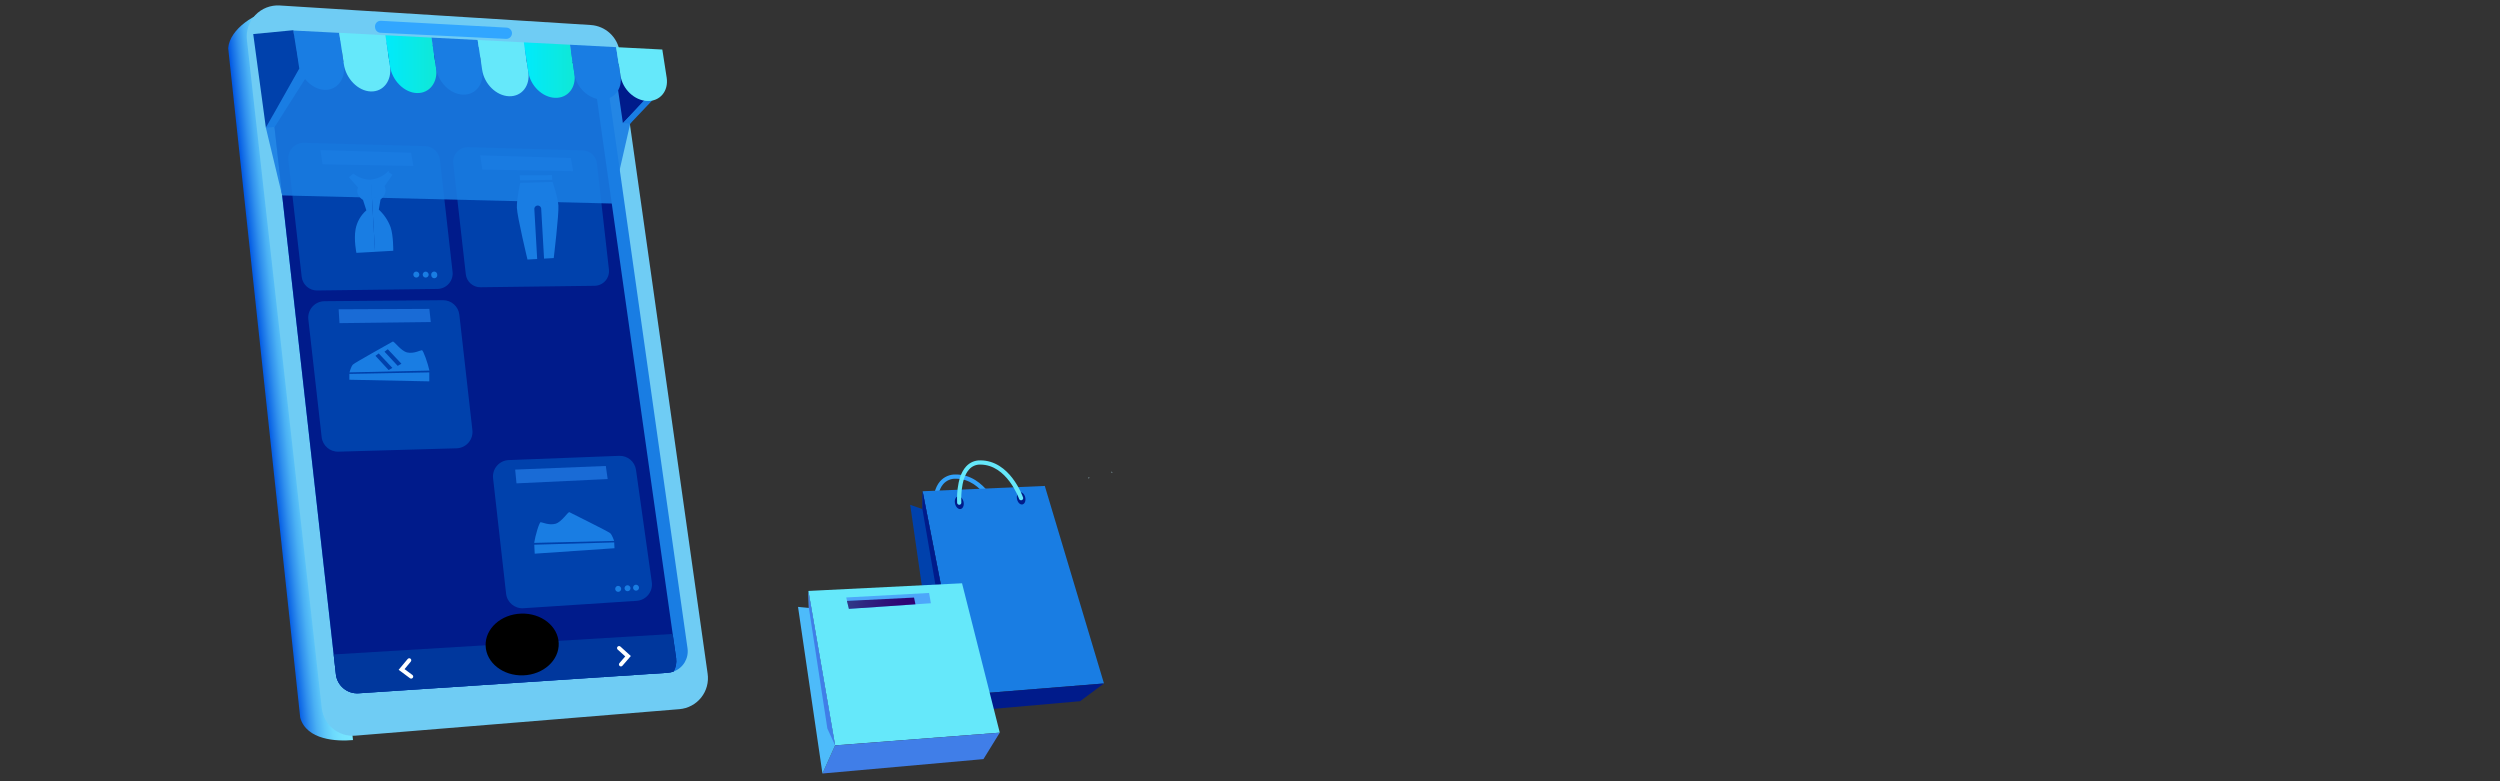 <svg id="ectb1cn4vdmp1" xmlns="http://www.w3.org/2000/svg" xmlns:xlink="http://www.w3.org/1999/xlink" viewBox="0 0 1440 450" shape-rendering="geometricPrecision" text-rendering="geometricPrecision"><rect x="0" y="0" width="1440" height="450" fill="#333333" stroke="none"/><style><![CDATA[#ectb1cn4vdmp3_to {animation: ectb1cn4vdmp3_to__to 15000ms linear infinite normal forwards}@keyframes ectb1cn4vdmp3_to__to { 0% {transform: translate(-4.986px,-8.842px);animation-timing-function: cubic-bezier(0.42,0,0.58,1)} 22.667% {transform: translate(-3.168px,8.425px);animation-timing-function: cubic-bezier(0.42,0,0.58,1)} 49.333% {transform: translate(-4.986px,-8.842px);animation-timing-function: cubic-bezier(0.42,0,0.58,1)} 76% {transform: translate(-3.168px,8.425px);animation-timing-function: cubic-bezier(0.42,0,0.58,1)} 100% {transform: translate(-4.986px,-8.842px)} }#ectb1cn4vdmp52_to {animation: ectb1cn4vdmp52_to__to 15000ms linear infinite normal forwards}@keyframes ectb1cn4vdmp52_to__to { 0% {transform: translate(193.86px,178.93px);animation-timing-function: cubic-bezier(0.42,0,0.58,1)} 20% {transform: translate(188.635px,154.032px);animation-timing-function: cubic-bezier(0.42,0,0.58,1)} 46.2% {transform: translate(193.86px,178.93px);animation-timing-function: cubic-bezier(0.42,0,0.58,1)} 74.667% {transform: translate(188.635px,154.032px);animation-timing-function: cubic-bezier(0.42,0,0.58,1)} 100% {transform: translate(193.846px,178.865px)} }#ectb1cn4vdmp52_ts {animation: ectb1cn4vdmp52_ts__ts 15000ms linear infinite normal forwards}@keyframes ectb1cn4vdmp52_ts__ts { 0% {transform: scale(0,0);animation-timing-function: cubic-bezier(0.42,0,0.58,1)} 4% {transform: scale(1,1)} 100% {transform: scale(1,1)} }#ectb1cn4vdmp52 {animation: ectb1cn4vdmp52_c_o 15000ms linear infinite normal forwards}@keyframes ectb1cn4vdmp52_c_o { 0% {opacity: 0} 1.333% {opacity: 0;animation-timing-function: cubic-bezier(0.42,0,0.58,1)} 2% {opacity: 1} 100% {opacity: 1} }#ectb1cn4vdmp62_to {animation: ectb1cn4vdmp62_to__to 15000ms linear infinite normal forwards}@keyframes ectb1cn4vdmp62_to__to { 0% {transform: translate(338.979px,176.175px);animation-timing-function: cubic-bezier(0.42,0,0.58,1)} 25.333% {transform: translate(360.911px,207.031px);animation-timing-function: cubic-bezier(0.42,0,0.58,1)} 49.333% {transform: translate(338.979px,176.175px);animation-timing-function: cubic-bezier(0.42,0,0.58,1)} 73.333% {transform: translate(360.911px,207.031px);animation-timing-function: cubic-bezier(0.42,0,0.58,1)} 100% {transform: translate(338.979px,176.175px)} }#ectb1cn4vdmp62_ts {animation: ectb1cn4vdmp62_ts__ts 15000ms linear infinite normal forwards}@keyframes ectb1cn4vdmp62_ts__ts { 0% {transform: scale(0,0)} 2% {transform: scale(0,0);animation-timing-function: cubic-bezier(0.42,0,0.58,1)} 6% {transform: scale(1,1)} 100% {transform: scale(1,1)} }#ectb1cn4vdmp62 {animation: ectb1cn4vdmp62_c_o 15000ms linear infinite normal forwards}@keyframes ectb1cn4vdmp62_c_o { 0% {opacity: 0} 3.333% {opacity: 0;animation-timing-function: cubic-bezier(0.42,0,0.58,1)} 4% {opacity: 1} 100% {opacity: 1} }#ectb1cn4vdmp74_to {animation: ectb1cn4vdmp74_to__to 15000ms linear infinite normal forwards}@keyframes ectb1cn4vdmp74_to__to { 0% {transform: translate(248.882px,323.389px)} 2.667% {transform: translate(248.882px,323.389px);animation-timing-function: cubic-bezier(0.42,0,0.58,1)} 24% {transform: translate(243.778px,286.78px);animation-timing-function: cubic-bezier(0.42,0,0.58,1)} 52% {transform: translate(248.882px,323.389px);animation-timing-function: cubic-bezier(0.42,0,0.58,1)} 77.333% {transform: translate(243.778px,286.78px);animation-timing-function: cubic-bezier(0.42,0,0.58,1)} 100% {transform: translate(245.594px,303.804px)} }#ectb1cn4vdmp74_ts {animation: ectb1cn4vdmp74_ts__ts 15000ms linear infinite normal forwards}@keyframes ectb1cn4vdmp74_ts__ts { 0% {transform: scale(0,0)} 0.867% {transform: scale(0,0);animation-timing-function: cubic-bezier(0.42,0,0.58,1)} 4.867% {transform: scale(1,1)} 100% {transform: scale(1,1)} }#ectb1cn4vdmp74 {animation: ectb1cn4vdmp74_c_o 15000ms linear infinite normal forwards}@keyframes ectb1cn4vdmp74_c_o { 0% {opacity: 0} 2.2% {opacity: 0;animation-timing-function: cubic-bezier(0.42,0,0.58,1)} 2.867% {opacity: 1} 100% {opacity: 1} }#ectb1cn4vdmp75_ts {animation: ectb1cn4vdmp75_ts__ts 15000ms linear infinite normal forwards}@keyframes ectb1cn4vdmp75_ts__ts { 0% {transform: translate(226.98px,330.356px) scale(0,0)} 0.867% {transform: translate(226.98px,330.356px) scale(0,0);animation-timing-function: cubic-bezier(0.42,0,0.58,1)} 4.867% {transform: translate(226.98px,330.356px) scale(1,1)} 100% {transform: translate(226.98px,330.356px) scale(1,1)} }#ectb1cn4vdmp75 {animation: ectb1cn4vdmp75_c_o 15000ms linear infinite normal forwards}@keyframes ectb1cn4vdmp75_c_o { 0% {opacity: 0} 2.2% {opacity: 0;animation-timing-function: cubic-bezier(0.42,0,0.58,1)} 2.867% {opacity: 1;animation-timing-function: cubic-bezier(0.42,0,0.58,1)} 12% {opacity: 0.34} 100% {opacity: 0.36} }#ectb1cn4vdmp86_to {animation: ectb1cn4vdmp86_to__to 15000ms linear infinite normal forwards}@keyframes ectb1cn4vdmp86_to__to { 0% {transform: translate(588.18px,340.08px);animation-timing-function: cubic-bezier(0.42,0,0.58,1)} 23.333% {transform: translate(589.12px,366.22px);animation-timing-function: cubic-bezier(0.42,0,0.58,1)} 46.667% {transform: translate(588.18px,340.08px)} 100% {transform: translate(588.18px,340.08px)} }#ectb1cn4vdmp98_to {animation: ectb1cn4vdmp98_to__to 15000ms linear infinite normal forwards}@keyframes ectb1cn4vdmp98_to__to { 0% {transform: translate(519.224px,392.96px);animation-timing-function: cubic-bezier(0.42,0,0.58,1)} 23.333% {transform: translate(513.408px,376.363px);animation-timing-function: cubic-bezier(0.42,0,0.58,1)} 46.667% {transform: translate(519.224px,392.96px)} 100% {transform: translate(519.224px,392.96px)} }#ectb1cn4vdmp105_to {animation: ectb1cn4vdmp105_to__to 15000ms linear infinite normal forwards}@keyframes ectb1cn4vdmp105_to__to { 0% {transform: translate(452.162px,172.275px);animation-timing-function: cubic-bezier(0.42,0,0.58,1)} 26.667% {transform: translate(476.182px,190.957px);animation-timing-function: cubic-bezier(0.42,0,0.58,1)} 48% {transform: translate(452.162px,172.275px);animation-timing-function: cubic-bezier(0.42,0,0.58,1)} 76% {transform: translate(476.182px,190.957px);animation-timing-function: cubic-bezier(0.42,0,0.58,1)} 100% {transform: translate(452.162px,172.275px)} }#ectb1cn4vdmp105 {animation: ectb1cn4vdmp105_c_o 15000ms linear infinite normal forwards}@keyframes ectb1cn4vdmp105_c_o { 0% {opacity: 0} 5.533% {opacity: 0;animation-timing-function: cubic-bezier(0.42,0,0.58,1)} 6.2% {opacity: 1} 100% {opacity: 1} }]]></style><defs><linearGradient id="ectb1cn4vdmp4-fill" x1="156.01" y1="225.48" x2="185.7" y2="222.36" spreadMethod="pad" gradientUnits="userSpaceOnUse"><stop id="ectb1cn4vdmp4-fill-0" offset="0%" stop-color="rgb(0,86,227)"/><stop id="ectb1cn4vdmp4-fill-1" offset="7%" stop-color="rgb(18,108,231)"/><stop id="ectb1cn4vdmp4-fill-2" offset="20%" stop-color="rgb(49,145,238)"/><stop id="ectb1cn4vdmp4-fill-3" offset="33%" stop-color="rgb(74,176,244)"/><stop id="ectb1cn4vdmp4-fill-4" offset="48%" stop-color="rgb(94,200,249)"/><stop id="ectb1cn4vdmp4-fill-5" offset="63%" stop-color="rgb(108,217,252)"/><stop id="ectb1cn4vdmp4-fill-6" offset="80%" stop-color="rgb(116,227,254)"/><stop id="ectb1cn4vdmp4-fill-7" offset="100%" stop-color="rgb(119,230,255)"/></linearGradient><radialGradient id="ectb1cn4vdmp12-fill" cx="16.048" cy="75.402" r="22.21" spreadMethod="pad" gradientUnits="userSpaceOnUse"><stop id="ectb1cn4vdmp12-fill-0" offset="0%" stop-color="rgb(2,104,153)"/><stop id="ectb1cn4vdmp12-fill-1" offset="100%" stop-color="rgb(0,0,0)"/></radialGradient><linearGradient id="ectb1cn4vdmp32-fill" x1="226.96" y1="45.8" x2="256.33" y2="45.8" spreadMethod="pad" gradientUnits="userSpaceOnUse"><stop id="ectb1cn4vdmp32-fill-0" offset="0%" stop-color="rgb(0,234,252)"/><stop id="ectb1cn4vdmp32-fill-1" offset="100%" stop-color="rgb(16,232,214)"/></linearGradient><linearGradient id="ectb1cn4vdmp35-fill" x1="306.72" y1="49.22" x2="336.02" y2="49.22" spreadMethod="pad" gradientUnits="userSpaceOnUse"><stop id="ectb1cn4vdmp35-fill-0" offset="0%" stop-color="rgb(0,234,252)"/><stop id="ectb1cn4vdmp35-fill-1" offset="100%" stop-color="rgb(16,232,214)"/></linearGradient><radialGradient id="ectb1cn4vdmp51-fill" cx="-300.249" cy="-260.824" r="103.1" spreadMethod="pad" gradientUnits="userSpaceOnUse"><stop id="ectb1cn4vdmp51-fill-0" offset="0%" stop-color="rgb(25,0,255)"/><stop id="ectb1cn4vdmp51-fill-1" offset="16%" stop-color="rgba(25,0,255,0.75)"/><stop id="ectb1cn4vdmp51-fill-2" offset="33%" stop-color="rgba(25,0,255,0.52)"/><stop id="ectb1cn4vdmp51-fill-3" offset="49%" stop-color="rgba(25,0,255,0.33)"/><stop id="ectb1cn4vdmp51-fill-4" offset="64%" stop-color="rgba(25,0,255,0.19)"/><stop id="ectb1cn4vdmp51-fill-5" offset="78%" stop-color="rgba(25,0,255,0.09)"/><stop id="ectb1cn4vdmp51-fill-6" offset="90%" stop-color="rgba(25,0,255,0.02)"/><stop id="ectb1cn4vdmp51-fill-7" offset="100%" stop-color="rgba(25,0,255,0)"/></radialGradient><radialGradient id="ectb1cn4vdmp53-fill" cx="191.24" cy="177.65" r="55.25" spreadMethod="pad" gradientUnits="userSpaceOnUse"><stop id="ectb1cn4vdmp53-fill-0" offset="1%" stop-color="rgba(17,234,255,0)"/><stop id="ectb1cn4vdmp53-fill-1" offset="14%" stop-color="rgba(17,234,255,0)"/><stop id="ectb1cn4vdmp53-fill-2" offset="18%" stop-color="rgba(17,234,255,0)"/><stop id="ectb1cn4vdmp53-fill-3" offset="28%" stop-color="rgba(17,234,255,0.12)"/><stop id="ectb1cn4vdmp53-fill-4" offset="46%" stop-color="rgba(17,234,255,0.21)"/><stop id="ectb1cn4vdmp53-fill-5" offset="58%" stop-color="rgba(17,234,255,0.32)"/><stop id="ectb1cn4vdmp53-fill-6" offset="72%" stop-color="rgba(17,234,255,0.43)"/><stop id="ectb1cn4vdmp53-fill-7" offset="88%" stop-color="rgba(17,234,255,0.48)"/><stop id="ectb1cn4vdmp53-fill-8" offset="100%" stop-color="rgba(17,234,255,0.71)"/></radialGradient><radialGradient id="ectb1cn4vdmp72-fill" cx="84.198" cy="61.169" r="49.32" spreadMethod="pad" gradientUnits="userSpaceOnUse"><stop id="ectb1cn4vdmp72-fill-0" offset="0%" stop-color="rgb(2,104,153)"/><stop id="ectb1cn4vdmp72-fill-1" offset="7%" stop-color="rgb(2,92,136)"/><stop id="ectb1cn4vdmp72-fill-2" offset="29%" stop-color="rgb(1,60,88)"/><stop id="ectb1cn4vdmp72-fill-3" offset="50%" stop-color="rgb(1,34,50)"/><stop id="ectb1cn4vdmp72-fill-4" offset="70%" stop-color="rgb(0,15,22)"/><stop id="ectb1cn4vdmp72-fill-5" offset="87%" stop-color="rgb(0,4,6)"/><stop id="ectb1cn4vdmp72-fill-6" offset="100%" stop-color="rgb(0,0,0)"/></radialGradient><radialGradient id="ectb1cn4vdmp82-fill" cx="59.844" cy="91.588" r="49.32" spreadMethod="pad" gradientUnits="userSpaceOnUse"><stop id="ectb1cn4vdmp82-fill-0" offset="0%" stop-color="rgb(2,104,153)"/><stop id="ectb1cn4vdmp82-fill-1" offset="7%" stop-color="rgb(2,92,136)"/><stop id="ectb1cn4vdmp82-fill-2" offset="29%" stop-color="rgb(1,60,88)"/><stop id="ectb1cn4vdmp82-fill-3" offset="50%" stop-color="rgb(1,34,50)"/><stop id="ectb1cn4vdmp82-fill-4" offset="70%" stop-color="rgb(0,15,22)"/><stop id="ectb1cn4vdmp82-fill-5" offset="87%" stop-color="rgb(0,4,6)"/><stop id="ectb1cn4vdmp82-fill-6" offset="100%" stop-color="rgb(0,0,0)"/></radialGradient><linearGradient id="ectb1cn4vdmp104-fill" x1="485.76" y1="339.05" x2="525.22" y2="339.05" spreadMethod="pad" gradientUnits="userSpaceOnUse"><stop id="ectb1cn4vdmp104-fill-0" offset="0%" stop-color="rgb(47,59,136)"/><stop id="ectb1cn4vdmp104-fill-1" offset="3%" stop-color="rgb(47,56,135)"/><stop id="ectb1cn4vdmp104-fill-2" offset="43%" stop-color="rgb(46,26,124)"/><stop id="ectb1cn4vdmp104-fill-3" offset="76%" stop-color="rgb(46,7,117)"/><stop id="ectb1cn4vdmp104-fill-4" offset="100%" stop-color="rgb(46,0,114)"/></linearGradient><radialGradient id="ectb1cn4vdmp106-fill" cx="452.15" cy="168.17" r="65.42" spreadMethod="pad" gradientUnits="userSpaceOnUse"><stop id="ectb1cn4vdmp106-fill-0" offset="0%" stop-color="rgba(7,111,246,0)"/><stop id="ectb1cn4vdmp106-fill-1" offset="16%" stop-color="rgba(7,111,246,0)"/><stop id="ectb1cn4vdmp106-fill-2" offset="58%" stop-color="rgba(7,111,246,0.38)"/><stop id="ectb1cn4vdmp106-fill-3" offset="73%" stop-color="rgba(7,111,246,0.46)"/><stop id="ectb1cn4vdmp106-fill-4" offset="87%" stop-color="rgba(7,111,246,0.6)"/><stop id="ectb1cn4vdmp106-fill-5" offset="100%" stop-color="rgba(7,111,246,0.74)"/></radialGradient></defs><g id="ectb1cn4vdmp2" style="isolation:isolate"><g id="ectb1cn4vdmp3_to" transform="translate(-4.986,-8.842)"><g id="ectb1cn4vdmp3" transform="translate(0,0)"><path id="ectb1cn4vdmp4" d="M162.46,12.19C152.04,13.19,136.71,23.01,135.91,34.19L177.41,419.86C181.14,432.66,198.41,433.54,207.8,432.67Z" transform="matrix(1 0 0 1 0.511 2.449)" fill="url(#ectb1cn4vdmp4-fill)" stroke="none" stroke-width="1"/><path id="ectb1cn4vdmp5" d="M396.3,417.32L340.25,421.91L209.62,432.59C199.964,433.381,191.426,426.357,190.34,416.73L147.22,31.93C146.617,26.656,148.382,21.386,152.04,17.539C155.698,13.692,160.872,11.664,166.17,12L345.27,23.25C353.76,23.801,360.704,30.22,361.92,38.64L363.16,47.51L378.64,156.9L392.79,256.9L399.07,301.3L410.32,380.87L412.58,396.87C413.298,401.77,411.956,406.748,408.871,410.623C405.787,414.497,401.236,416.922,396.3,417.32Z" fill="rgb(111,204,244)" stroke="none" stroke-width="1"/><path id="ectb1cn4vdmp6" d="M393,395.63C391.89,396.034,390.729,396.279,389.55,396.36L211.55,408.18C204.959,408.617,199.189,403.794,198.45,397.23L158.86,44.35C158.569,41.807,159.083,39.236,160.33,37L160.33,37C162.601,32.871,167.034,30.404,171.74,30.65L342.25,38.95C348.171,39.237,353.052,43.691,353.88,49.56L401,382.29C401.805,388.065,398.473,393.62,393,395.63Z" fill="rgb(25,125,227)" stroke="none" stroke-width="1"/><path id="ectb1cn4vdmp7" d="M393,395.63C391.89,396.034,390.729,396.279,389.55,396.36L211.55,408.18C204.959,408.617,199.189,403.794,198.45,397.23L197.17,385.8L158.86,44.35C158.569,41.807,159.083,39.236,160.33,37L160.33,37C161.882,36.421,163.536,36.169,165.19,36.26L335.7,44.56C341.619,44.851,346.498,49.303,347.33,55.17L392.45,374L394.45,387.93C394.815,390.586,394.306,393.289,393,395.63Z" fill="rgb(0,27,139)" stroke="none" stroke-width="1"/><path id="ectb1cn4vdmp8" d="M221,24.46L221.06,24.87C221.257,26.437,222.553,27.635,224.13,27.71L296.46,31.23C297.348,31.276,298.217,30.958,298.865,30.348C299.513,29.738,299.883,28.89,299.89,28L299.89,28C299.887,26.268,298.53,24.84,296.8,24.75L224.43,20.82C223.466,20.763,222.527,21.136,221.865,21.839C221.202,22.541,220.886,23.501,221,24.46Z" fill="rgb(49,166,255)" stroke="none" stroke-width="1"/><path id="ectb1cn4vdmp9" d="M393,395.63C391.89,396.034,390.729,396.279,389.55,396.36L211.55,408.18C204.959,408.617,199.189,403.794,198.45,397.23L197.17,385.8L392.45,374L394.45,387.93C394.815,390.586,394.306,393.289,393,395.63Z" fill="rgb(0,55,157)" stroke="none" stroke-width="1"/><path id="ectb1cn4vdmp10" d="M321.47,380.79C322.23,390.88,315.69,399.59,306.86,400.26C298.03,400.93,290.27,393.26,289.51,383.2C288.75,373.14,295.29,364.4,304.11,363.74C312.93,363.08,320.7,370.71,321.47,380.79Z" fill="rgb(0,55,157)" stroke="none" stroke-width="1"/><path id="ectb1cn4vdmp11" d="M316.35,378.74L305.14,371.15L295.14,380.01L298.54,379.77L299.83,389.47L314.19,388.47L313,379ZM307,388C305.55,388.12,304.24,386.71,304.11,384.84C303.98,382.97,305.03,381.39,306.5,381.29C307.97,381.19,309.26,382.58,309.39,384.45C309.52,386.32,308.49,387.89,307,388Z" fill="rgb(88,255,252)" stroke="none" stroke-width="1"/><ellipse id="ectb1cn4vdmp12" style="mix-blend-mode:color-dodge" rx="21.07" ry="17.8" transform="matrix(0.999 -0.034 0.034 0.999 305.752 380.062)" fill="url(#ectb1cn4vdmp12-fill)" stroke="none" stroke-width="1"/><path id="ectb1cn4vdmp13" d="M362.66,392.72C362.381,392.722,362.111,392.622,361.9,392.44C361.411,392.017,361.358,391.279,361.78,390.79L365.12,386.93L360.78,383C360.3,382.566,360.261,381.825,360.695,381.345C361.129,380.865,361.87,380.826,362.35,381.26L368.35,386.71L363.51,392.3C363.299,392.555,362.99,392.707,362.66,392.72Z" fill="rgb(255,255,255)" stroke="none" stroke-width="1"/><path id="ectb1cn4vdmp14" d="M241.82,399.72C241.568,399.724,241.321,399.643,241.12,399.49L234.6,394.65L239.82,388.4C240.088,388.078,240.507,387.924,240.92,387.996C241.332,388.067,241.675,388.353,241.82,388.746C241.964,389.138,241.888,389.578,241.62,389.9L238,394.25L242.52,397.61C242.925,397.91,243.092,398.435,242.935,398.914C242.779,399.392,242.334,399.717,241.83,399.72Z" fill="rgb(255,255,255)" stroke="none" stroke-width="1"/><path id="ectb1cn4vdmp15" d="M257,175.27L187.7,176.16C183.138,176.22,179.273,172.813,178.76,168.28L171.09,101C170.802,98.443,171.637,95.886,173.379,93.991C175.12,92.096,177.597,91.049,180.17,91.12L249.78,93C254.208,93.117,257.873,96.479,258.37,100.88L265.66,165.37C265.948,167.858,265.172,170.353,263.523,172.238C261.873,174.123,259.505,175.225,257,175.27Z" fill="rgb(0,65,172)" stroke="none" stroke-width="1"/><path id="ectb1cn4vdmp16" d="M347.47,173.46L281.76,174.3C277.434,174.353,273.773,171.119,273.29,166.82L266.07,103C265.794,100.576,266.583,98.151,268.233,96.353C269.882,94.556,272.231,93.562,274.67,93.63L340.67,95.46C344.868,95.569,348.342,98.757,348.81,102.93L355.73,164.09C355.996,166.454,355.25,168.821,353.676,170.605C352.103,172.39,349.849,173.427,347.47,173.46Z" fill="rgb(0,65,172)" stroke="none" stroke-width="1"/><polygon id="ectb1cn4vdmp17" points="304.35,109.79 322.93,109.73 323.09,112.43 304.52,112.75 304.35,109.79" fill="rgb(25,125,227)" stroke="none" stroke-width="1"/><path id="ectb1cn4vdmp18" d="M326.62,127.13C326.21,122.01,323.3,113.64,323.3,113.64L304.6,114.16C304.6,114.16,302.55,123.36,302.71,128.49C302.87,133.62,308.82,158.34,308.82,158.34L314.4,158.03L312.75,129.03C312.842,128.044,313.641,127.273,314.63,127.218C315.619,127.163,316.499,127.84,316.7,128.81L318.36,157.81L323.93,157.49C323.93,157.49,327,132.25,326.62,127.13Z" fill="rgb(25,125,227)" stroke="none" stroke-width="1"/><path id="ectb1cn4vdmp19" d="M268,267.06L199.9,269C195.001,269.135,190.814,265.499,190.26,260.63L182.59,192.83C182.29,190.173,183.13,187.513,184.904,185.511C186.677,183.509,189.216,182.353,191.89,182.33L260.11,181.75C264.94,181.709,269.023,185.321,269.57,190.12L277.08,256.56C277.381,259.181,276.57,261.807,274.844,263.803C273.119,265.798,270.637,266.979,268,267.06Z" fill="rgb(0,65,172)" stroke="none" stroke-width="1"/><path id="ectb1cn4vdmp20" d="M205.94,110.93L211.23,116.93C211.23,116.93,209,120.58,214.09,124.04L216,130C212.771,132.824,210.587,136.653,209.8,140.87C208.7,147.08,210.28,154.49,210.28,154.49L221.02,153.89L218.72,114C217.093,114.176,215.448,114.027,213.88,113.56C211.69,112.79,208.43,108.86,208.43,108.86Z" fill="rgb(25,125,227)" stroke="none" stroke-width="1"/><path id="ectb1cn4vdmp21" d="M231.07,109.51L226.49,116.1C226.49,116.1,228.83,119.78,224.17,123.79L223.17,129.58C226.217,132.375,228.552,135.859,229.98,139.74C231.62,144.65,231.51,153.28,231.51,153.28L221.01,153.88L218.72,114C220.354,113.986,221.969,113.646,223.47,113C225.56,112,228.36,107.72,228.36,107.72Z" fill="rgb(25,125,227)" stroke="none" stroke-width="1"/><path id="ectb1cn4vdmp22" d="M208.43,108.82C208.43,108.82,213.35,112.67,218.62,112.28C222.285,111.877,225.712,110.265,228.36,107.7C231.008,105.135,225.78,114.77,218.2,115.2C213.88,115.51,209.884,112.9,208.43,108.82Z" fill="rgb(25,125,227)" stroke="none" stroke-width="1"/><polygon id="ectb1cn4vdmp23" points="189.55,95.29 241.78,96.82 243.11,104.43 190.76,103.49 189.55,95.29" fill="rgb(25,107,214)" stroke="none" stroke-width="1"/><polygon id="ectb1cn4vdmp24" points="281.58,98.32 333.81,99.85 335.14,107.46 282.79,106.52 281.58,98.32" fill="rgb(25,107,214)" stroke="none" stroke-width="1"/><path id="ectb1cn4vdmp25" d="M371.71,354.92L306.5,359.18C301.469,359.511,297.066,355.83,296.5,350.82L289,284.33C288.706,281.726,289.509,279.117,291.217,277.129C292.924,275.141,295.381,273.953,298,273.85L361.62,271.41C366.457,271.224,370.652,274.727,371.33,279.52L380.43,344.19C380.794,346.787,380.061,349.419,378.407,351.455C376.753,353.49,374.327,354.745,371.71,354.92Z" fill="rgb(0,65,172)" stroke="none" stroke-width="1"/><polygon id="ectb1cn4vdmp26" style="mix-blend-mode:multiply" points="158.12,82.38 167.5,121.4 357.48,126.07 368.01,80.01 380.94,60.93 359.55,45.4 172.4,44.39 158.12,82.38" opacity="0.88" fill="rgb(25,125,227)" stroke="none" stroke-width="1"/><polygon id="ectb1cn4vdmp27" points="388.63,53.91 363.78,79.79 358.68,44.78 388.63,53.91" fill="rgb(0,27,139)" stroke="none" stroke-width="1"/><polygon id="ectb1cn4vdmp28" points="368.01,80.01 363.78,79.79 385.91,55.98 387.11,59.91 368.01,80.01" fill="rgb(25,125,227)" fill-rule="evenodd" stroke="none" stroke-width="1"/><polygon id="ectb1cn4vdmp29" points="158.12,82.38 163.17,81.99 181.18,53.58 178.21,46.51 158.12,82.38" fill="rgb(25,125,227)" fill-rule="evenodd" stroke="none" stroke-width="1"/><path id="ectb1cn4vdmp30" d="M192,60.6L192,60.6C184.67,60.35,177.71,53.19,176.45,44.6L173.79,26.41L200.37,27.77L203.02,45.77C204.26,54.2,199.33,60.85,192,60.6Z" fill="rgb(25,125,227)" fill-rule="evenodd" stroke="none" stroke-width="1"/><path id="ectb1cn4vdmp31" d="M218.55,61.52L218.55,61.52C211.22,61.27,204.26,54.2,203.02,45.74L200.37,27.74L227,29.15L229.62,46.86C230.82,55.21,225.88,61.77,218.55,61.52Z" fill="rgb(101,232,250)" fill-rule="evenodd" stroke="none" stroke-width="1"/><path id="ectb1cn4vdmp32" d="M245.09,62.44L245.09,62.44C237.76,62.18,230.82,55.21,229.58,46.86L227,29.15L253.59,30.51L256.15,48C257.37,56.22,252.42,62.69,245.09,62.44Z" fill="url(#ectb1cn4vdmp32-fill)" fill-rule="evenodd" stroke="none" stroke-width="1"/><path id="ectb1cn4vdmp33" d="M271.64,63.36L271.64,63.36C264.31,63.1,257.37,56.22,256.15,47.99L253.55,30.51L280.13,31.88L282.71,49.11C283.93,57.23,279,63.61,271.64,63.36Z" fill="rgb(25,125,227)" fill-rule="evenodd" stroke="none" stroke-width="1"/><path id="ectb1cn4vdmp34" d="M298.19,64.28L298.19,64.28C290.86,64.02,283.93,57.23,282.71,49.11L280.13,31.88L306.72,33.25L309.28,50.25C310.48,58.24,305.52,64.53,298.19,64.28Z" fill="rgb(101,232,250)" fill-rule="evenodd" stroke="none" stroke-width="1"/><path id="ectb1cn4vdmp35" d="M324.73,65.19L324.73,65.19C317.4,64.94,310.48,58.24,309.28,50.24L306.72,33.24L333.31,34.6L335.84,51.35C337,59.25,332.06,65.45,324.73,65.19Z" fill="url(#ectb1cn4vdmp35-fill)" fill-rule="evenodd" stroke="none" stroke-width="1"/><path id="ectb1cn4vdmp36" d="M351.28,66.11L351.28,66.11C344,65.86,337,59.25,335.84,51.36L333.31,34.61L359.89,36L362.41,52.51C363.59,60.27,358.61,66.37,351.28,66.11Z" fill="rgb(25,125,227)" fill-rule="evenodd" stroke="none" stroke-width="1"/><path id="ectb1cn4vdmp37" d="M377.82,67L377.82,67C370.49,66.75,363.59,60.24,362.41,52.46L359.89,36L386.48,37.37L389,53.61C390.15,61.28,385.16,67.28,377.82,67Z" fill="rgb(101,232,250)" fill-rule="evenodd" stroke="none" stroke-width="1"/><polygon id="ectb1cn4vdmp38" points="173.92,26.24 150.85,28.46 158.12,82.38 177.37,48.3 173.92,26.24" fill="rgb(0,65,172)" stroke="none" stroke-width="1"/><path id="ectb1cn4vdmp39" d="M248,210.55C247.18,210.55,243.37,212.69,239.58,211.87C235.79,211.05,231.98,205.1,231.16,205.61C230.34,206.12,209.4,217.71,208.29,218.81C207.18,219.91,206.29,223.34,206.29,223.34L252.34,222.29C251.44,218.15,248.79,210.55,248,210.55ZM228.85,222L221.25,213.81L223.14,212.41L230.99,220.75ZM234.06,219.58L226.45,211.41L228.36,209.99L236.21,218.35Z" fill="rgb(25,125,227)" stroke="none" stroke-width="1"/><polygon id="ectb1cn4vdmp40" points="206.22,224.21 206.22,227.57 252.26,228.5 252.26,223.34 206.22,224.21" fill="rgb(25,125,227)" stroke="none" stroke-width="1"/><path id="ectb1cn4vdmp41" d="M316.42,309.62C317.23,309.62,321.14,311.54,324.89,310.54C328.64,309.54,332.16,303.41,333,303.88C333.84,304.35,355.31,314.93,356.47,315.97C357.63,317.01,358.72,320.4,358.72,320.4L312.67,321.55C313.31,317.38,315.58,309.66,316.42,309.62Z" fill="rgb(25,125,227)" stroke="none" stroke-width="1"/><polygon id="ectb1cn4vdmp42" points="358.77,321.27 358.93,324.62 312.98,327.76 312.73,322.6 358.77,321.27" fill="rgb(25,125,227)" stroke="none" stroke-width="1"/><polygon id="ectb1cn4vdmp43" points="301.72,279.33 353.93,277.24 355.01,284.78 302.49,287.26 301.72,279.33" fill="rgb(25,107,214)" stroke="none" stroke-width="1"/><polygon id="ectb1cn4vdmp44" points="200.04,187 252.3,186.76 253.11,194.34 200.53,194.97 200.04,187" fill="rgb(25,107,214)" stroke="none" stroke-width="1"/><path id="ectb1cn4vdmp45" d="M362.79,347.84C362.887,348.777,362.216,349.619,361.28,349.734C360.345,349.849,359.49,349.195,359.357,348.263C359.223,347.33,359.86,346.462,360.79,346.31C361.762,346.191,362.65,346.871,362.79,347.84Z" fill="rgb(25,125,227)" stroke="none" stroke-width="1"/><path id="ectb1cn4vdmp46" d="M368.16,347.5C368.245,348.429,367.573,349.256,366.647,349.364C365.72,349.473,364.876,348.823,364.744,347.899C364.612,346.976,365.24,346.116,366.16,345.96C367.135,345.842,368.025,346.527,368.16,347.5Z" fill="rgb(25,125,227)" stroke="none" stroke-width="1"/><path id="ectb1cn4vdmp47" d="M373.06,347.18C373.15,348.11,372.482,348.941,371.555,349.053C370.627,349.165,369.78,348.517,369.646,347.593C369.512,346.669,370.139,345.806,371.06,345.65C372.032,345.531,372.92,346.211,373.06,347.18Z" fill="rgb(25,125,227)" stroke="none" stroke-width="1"/><path id="ectb1cn4vdmp48" d="M246.52,166.94C246.547,167.878,245.822,168.667,244.885,168.718C243.948,168.769,243.141,168.063,243.066,167.128C242.992,166.192,243.677,165.368,244.61,165.27C245.597,165.207,246.451,165.953,246.52,166.94Z" fill="rgb(25,125,227)" stroke="none" stroke-width="1"/><path id="ectb1cn4vdmp49" d="M251.91,167C251.915,167.926,251.185,168.69,250.26,168.728C249.334,168.766,248.545,168.063,248.475,167.139C248.405,166.216,249.079,165.402,250,165.3C250.479,165.27,250.951,165.433,251.309,165.752C251.668,166.071,251.884,166.521,251.91,167Z" fill="rgb(25,125,227)" stroke="none" stroke-width="1"/><path id="ectb1cn4vdmp50" d="M256.82,167C256.962,167.647,256.721,168.319,256.201,168.729C255.68,169.139,254.971,169.216,254.375,168.926C253.779,168.637,253.4,168.033,253.4,167.37C253.258,166.723,253.499,166.051,254.019,165.641C254.54,165.231,255.249,165.154,255.845,165.444C256.441,165.733,256.82,166.337,256.82,167Z" fill="rgb(25,125,227)" stroke="none" stroke-width="1"/><ellipse id="ectb1cn4vdmp51" style="mix-blend-mode:screen" rx="218" ry="212.55" transform="matrix(1 0 0 1 266.016 246.244)" fill="url(#ectb1cn4vdmp51-fill)" stroke="none" stroke-width="1"/></g></g><g id="ectb1cn4vdmp52_to" transform="translate(193.86,178.93)"><g id="ectb1cn4vdmp52_ts" transform="scale(0,0)"><g id="ectb1cn4vdmp52" transform="translate(-193.86,-178.93)" opacity="0"><path id="ectb1cn4vdmp53" style="mix-blend-mode:color-dodge" d="M237.37,227.14L155.31,230.57C149.107,230.83,143.758,226.25,143.06,220.08L133.84,138.54C133.463,135.209,134.517,131.874,136.74,129.364C138.964,126.855,142.147,125.407,145.5,125.38L225.69,124.72C231.624,124.677,236.673,129.034,237.5,134.91L248.59,213.67C249.056,216.977,248.103,220.326,245.965,222.892C243.828,225.457,240.706,227,237.37,227.14Z" fill="url(#ectb1cn4vdmp53-fill)" stroke="none" stroke-width="1"/><path id="ectb1cn4vdmp54" d="M237.37,227.14L155.31,230.57C149.107,230.83,143.758,226.25,143.06,220.08L133.84,138.54C133.598,136.442,133.926,134.317,134.79,132.39C132.855,134.825,131.967,137.93,132.32,141.02L141.54,222.56C142.238,228.73,147.587,233.31,153.79,233.05L235.85,229.62C240.307,229.433,244.279,226.753,246.12,222.69C243.99,225.376,240.795,227,237.37,227.14Z" fill="rgb(39,215,247)" stroke="none" stroke-width="1"/><polygon id="ectb1cn4vdmp55" points="178.95,166.84 182.56,184.47 208.77,184.47 208.77,166.7 178.95,166.84" fill="rgb(101,232,250)" fill-rule="evenodd" stroke="none" stroke-width="1"/><path id="ectb1cn4vdmp56" d="M207.05,184.47L207.05,184.47C206.098,184.464,205.33,183.692,205.33,182.74L205.33,161.8C205.33,160.85,206.1,160.08,207.05,160.08L207.05,160.08C208,160.08,208.77,160.85,208.77,161.8L208.77,182.74C208.77,183.692,208.002,184.464,207.05,184.47Z" fill="rgb(101,232,250)" fill-rule="evenodd" stroke="none" stroke-width="1"/><rect id="ectb1cn4vdmp57" width="1.74" height="18.37" rx="0.64" ry="0" transform="matrix(0 1 -1 0 205.33 188.67)" fill="rgb(101,232,250)" stroke="none" stroke-width="1"/><rect id="ectb1cn4vdmp58" width="1.74" height="9.18" rx="0.45" ry="0" transform="matrix(-1 0 -0 -1 204.11 190.32)" fill="rgb(101,232,250)" stroke="none" stroke-width="1"/><path id="ectb1cn4vdmp59" d="M205.91,162.94L205.91,162.94C205.196,162.307,205.128,161.215,205.76,160.5L210.24,155.45C210.541,155.105,210.967,154.895,211.424,154.867C211.88,154.839,212.329,154.995,212.67,155.3L212.67,155.3C213.012,155.602,213.221,156.028,213.249,156.484C213.277,156.94,213.123,157.388,212.82,157.73L208.34,162.79C208.038,163.132,207.612,163.341,207.156,163.369C206.7,163.397,206.252,163.243,205.91,162.94Z" fill="rgb(101,232,250)" fill-rule="evenodd" stroke="none" stroke-width="1"/><path id="ectb1cn4vdmp60" d="M192.09,189.54C192.09,191.082,191.161,192.472,189.736,193.061C188.311,193.65,186.671,193.322,185.582,192.231C184.494,191.139,184.17,189.498,184.763,188.075C185.356,186.652,186.748,185.726,188.29,185.73C189.3,185.73,190.268,186.132,190.981,186.847C191.693,187.561,192.093,188.53,192.09,189.54Z" fill="rgb(101,232,250)" fill-rule="evenodd" stroke="none" stroke-width="1"/><circle id="ectb1cn4vdmp61" r="3.81" transform="matrix(1 0 0 1 203.24 189.54)" fill="rgb(101,232,250)" stroke="none" stroke-width="1"/></g></g></g><g id="ectb1cn4vdmp62_to" transform="translate(338.979,176.175)"><g id="ectb1cn4vdmp62_ts" transform="scale(0,0)"><g id="ectb1cn4vdmp62" transform="translate(-347.947,-208.163)" opacity="0"><path id="ectb1cn4vdmp63" style="mix-blend-mode:multiply" d="M363.8,267.3L291.3,270.3C285.818,270.534,281.09,266.483,280.48,261.03L272.33,189.03C271.995,186.087,272.926,183.141,274.89,180.925C276.855,178.708,279.668,177.431,282.63,177.41L353.48,176.83C358.726,176.784,363.192,180.635,363.92,185.83L373.71,255.42C374.116,258.338,373.271,261.291,371.384,263.553C369.497,265.815,366.743,267.176,363.8,267.3Z" transform="matrix(1 0 0 1 5.158 2.794)" opacity="0.6" fill="rgb(0,33,110)" stroke="none" stroke-width="1"/><path id="ectb1cn4vdmp64" d="M391.44,257.13L307.36,260.65C301.005,260.911,295.528,256.219,294.81,249.9L285.36,166.35C284.975,162.936,286.055,159.518,288.334,156.946C290.612,154.374,293.874,152.889,297.31,152.86L379.48,152.19C385.558,152.141,390.733,156.601,391.58,162.62L402.94,243.33C403.417,246.718,402.44,250.151,400.249,252.779C398.059,255.408,394.859,256.988,391.44,257.13Z" transform="matrix(1 0 0 1 -3.115 1.738)" fill="rgb(25,125,227)" stroke="none" stroke-width="1"/><path id="ectb1cn4vdmp65" d="M333.81,178.08C336.367,181.374,340.388,183.19,344.55,182.93C348.511,182.694,352.068,180.424,353.95,176.93L357.17,176.66L368.1,187.25L360.48,195.18L357.06,192.09L358.65,211.62L335.37,213.51L333.86,195L330.93,199L322.64,191.47L330.94,178.36Z" fill="rgb(88,255,252)" stroke="none" stroke-width="1"/><path id="ectb1cn4vdmp66" d="M380.28,249C380.302,249.931,379.578,250.711,378.648,250.758C377.717,250.806,376.918,250.103,376.846,249.174C376.773,248.246,377.453,247.428,378.38,247.33C379.364,247.273,380.21,248.017,380.28,249Z" fill="rgb(255,195,238)" stroke="none" stroke-width="1"/><path id="ectb1cn4vdmp67" d="M385.67,249.06C385.693,249.998,384.963,250.784,384.025,250.83C383.088,250.875,382.284,250.165,382.215,249.229C382.146,248.293,382.836,247.473,383.77,247.38C384.245,247.35,384.712,247.51,385.069,247.825C385.425,248.141,385.642,248.585,385.67,249.06Z" fill="rgb(255,195,238)" stroke="none" stroke-width="1"/><path id="ectb1cn4vdmp68" d="M390.58,249.1C390.603,250.038,389.873,250.824,388.935,250.87C387.998,250.915,387.194,250.205,387.125,249.269C387.056,248.333,387.746,247.513,388.68,247.42C389.155,247.39,389.622,247.55,389.979,247.865C390.335,248.181,390.552,248.625,390.58,249.1Z" fill="rgb(255,195,238)" stroke="none" stroke-width="1"/><polygon id="ectb1cn4vdmp69" points="303.26,239.53 355.79,238.01 356.1,241.61 303.53,243.03 303.26,239.53" fill="rgb(25,160,252)" stroke="none" stroke-width="1"/><polygon id="ectb1cn4vdmp70" points="302.64,233.48 355.21,232.5 355.47,235.56 302.91,236.98 302.64,233.48" fill="rgb(25,160,252)" stroke="none" stroke-width="1"/><polygon id="ectb1cn4vdmp71" points="304,245.59 328.44,244.84 328.64,248.43 304.27,249.09 304,245.59" fill="rgb(25,160,252)" stroke="none" stroke-width="1"/><ellipse id="ectb1cn4vdmp72" style="mix-blend-mode:color-dodge" rx="37.31" ry="34.2" transform="matrix(1 -0.03 0.03 1 342.336 201.648)" fill="url(#ectb1cn4vdmp72-fill)" stroke="none" stroke-width="1"/><polygon id="ectb1cn4vdmp73" points="312.91,158.84 365.22,158.36 366.39,165.89 313.78,166.77 312.91,158.84" fill="rgb(25,160,252)" stroke="none" stroke-width="1"/></g></g></g><g id="ectb1cn4vdmp74_to" transform="translate(248.882,323.389)"><g id="ectb1cn4vdmp74_ts" transform="scale(0,0)"><g id="ectb1cn4vdmp74" transform="translate(-245.599,-303.854)" opacity="0"><g id="ectb1cn4vdmp75_ts" transform="translate(226.98,330.356) scale(0,0)"><path id="ectb1cn4vdmp75" style="mix-blend-mode:multiply" d="M268.84,374.93L192.42,379.93C186.74,380.302,181.769,376.146,181.13,370.49L172.46,293.82C172.131,290.906,173.017,287.985,174.909,285.745C176.801,283.505,179.532,282.143,182.46,281.98L259.13,278.15C264.753,277.861,269.628,282.004,270.25,287.6L278.68,363.1C279.006,365.986,278.14,368.88,276.283,371.113C274.425,373.347,271.737,374.725,268.84,374.93Z" transform="translate(-227,-329.044)" opacity="0" fill="rgb(0,33,110)" stroke="none" stroke-width="1"/></g><path id="ectb1cn4vdmp76" d="M291.25,352.15L210,357.49C203.974,357.887,198.696,353.489,198,347.49L188.78,265.95C188.428,262.842,189.377,259.727,191.401,257.342C193.426,254.958,196.346,253.517,199.47,253.36L281,249.25C286.981,248.954,292.161,253.359,292.83,259.31L301.83,339.59C302.176,342.676,301.238,345.768,299.238,348.143C297.238,350.517,294.35,351.966,291.25,352.15Z" fill="rgb(25,125,227)" stroke="none" stroke-width="1"/><path id="ectb1cn4vdmp77" d="M226,272.51L233,280.22C233,280.22,231.6,286.07,238.3,290.44L240.4,297.04C240.4,297.04,231.85,306.32,233.6,314.34C234.929,319.56,237.464,324.396,241,328.46L246.69,328.02L242.69,276.12C240.582,276.393,238.44,276.244,236.39,275.68C233.52,274.73,229.17,269.68,229.17,269.68Z" fill="rgb(88,255,252)" stroke="none" stroke-width="1"/><path id="ectb1cn4vdmp78" d="M258.68,270L252.89,278.69C252.89,278.69,255.18,284.26,249.21,289.6L248.14,296.44C248.14,296.44,258.01,304.3,257.5,312.5C257.005,317.854,255.258,323.016,252.4,327.57L246.7,328.01L242.7,276.11C244.826,276.057,246.92,275.581,248.86,274.71C251.56,273.34,255.09,267.71,255.09,267.71Z" fill="rgb(88,255,252)" stroke="none" stroke-width="1"/><polygon id="ectb1cn4vdmp79" points="211.12,257.41 263.3,254.68 264.47,262.2 211.98,265.34 211.12,257.41" fill="rgb(25,160,252)" stroke="none" stroke-width="1"/><polygon id="ectb1cn4vdmp80" points="201.91,338.67 254.43,335.97 254.79,339.03 202.3,342.16 201.91,338.67" fill="rgb(25,160,252)" stroke="none" stroke-width="1"/><polygon id="ectb1cn4vdmp81" points="202.47,344 226.88,342.46 227.19,346.04 202.86,347.49 202.47,344" fill="rgb(25,160,252)" stroke="none" stroke-width="1"/><ellipse id="ectb1cn4vdmp82" style="mix-blend-mode:color-dodge" rx="37.31" ry="34.2" transform="matrix(0.999 -0.034 0.034 0.999 244.442 298.974)" fill="url(#ectb1cn4vdmp82-fill)" stroke="none" stroke-width="1"/><path id="ectb1cn4vdmp83" d="M282.16,345.72C282.25,346.65,281.582,347.481,280.655,347.593C279.727,347.705,278.88,347.057,278.746,346.133C278.612,345.209,279.239,344.346,280.16,344.19C281.132,344.071,282.02,344.751,282.16,345.72Z" fill="rgb(255,195,238)" stroke="none" stroke-width="1"/><path id="ectb1cn4vdmp84" d="M287.53,345.38C287.615,346.309,286.943,347.136,286.017,347.244C285.09,347.353,284.246,346.703,284.114,345.779C283.982,344.856,284.61,343.996,285.53,343.84C286.505,343.722,287.395,344.407,287.53,345.38Z" fill="rgb(255,195,238)" stroke="none" stroke-width="1"/><path id="ectb1cn4vdmp85" d="M292.43,345.06C292.52,345.99,291.852,346.821,290.925,346.933C289.997,347.045,289.15,346.397,289.016,345.473C288.882,344.549,289.509,343.686,290.43,343.53C291.403,343.406,292.295,344.088,292.43,345.06Z" fill="rgb(255,195,238)" stroke="none" stroke-width="1"/></g></g></g><g id="ectb1cn4vdmp86_to" transform="translate(588.18,340.08)"><g id="ectb1cn4vdmp86" transform="translate(-588.18,-340.08)"><path id="ectb1cn4vdmp87" d="M539,298.88C538.411,298.88,537.906,298.459,537.8,297.88C537.71,297.32,535.61,284.16,541.41,277.31C543.721,274.629,547.134,273.155,550.67,273.31C567.8,273.31,575.48,293.89,575.8,294.76C576.029,295.39,575.705,296.086,575.075,296.315C574.445,296.544,573.749,296.22,573.52,295.59C573.45,295.39,566.09,275.74,550.67,275.74C547.85,275.583,545.117,276.743,543.27,278.88C538.19,284.88,540.18,297.37,540.2,297.49C540.308,298.152,539.862,298.778,539.2,298.89Z" fill="rgb(51,162,250)" stroke="none" stroke-width="1"/><polygon id="ectb1cn4vdmp88" points="554.35,400.26 531.43,282.96 601.8,279.9 635.89,393.67 554.35,400.26" fill="rgb(25,125,227)" stroke="none" stroke-width="1"/><polygon id="ectb1cn4vdmp89" points="554.35,400.26 541.57,411 524.28,290.8 531.31,293.23 531.43,282.96 554.35,400.26" fill="rgb(0,65,172)" stroke="none" stroke-width="1"/><polygon id="ectb1cn4vdmp90" points="635.89,393.67 622.15,403.89 541.57,411 554.35,400.26 635.89,393.67" fill="rgb(0,27,139)" stroke="none" stroke-width="1"/><polygon id="ectb1cn4vdmp91" points="531.31,293.23 547.8,389.15 554.35,400.26 531.43,282.96 531.31,293.23" fill="rgb(0,27,139)" stroke="none" stroke-width="1"/><path id="ectb1cn4vdmp92" d="M555,289C555.45,291,554.72,292.88,553.37,293.19C552.02,293.5,550.56,292.11,550.1,290.1C549.64,288.09,550.38,286.21,551.73,285.91C553.08,285.61,554.51,287,555,289Z" fill="rgb(0,27,139)" stroke="none" stroke-width="1"/><path id="ectb1cn4vdmp93" d="M590.54,286.5C590.98,288.44,590.27,290.25,588.97,290.55C587.67,290.85,586.26,289.55,585.82,287.55C585.38,285.55,586.09,283.8,587.39,283.55C588.69,283.3,590.1,284.57,590.54,286.5Z" fill="rgb(0,27,139)" stroke="none" stroke-width="1"/><path id="ectb1cn4vdmp94" d="M552.52,290.76C551.884,290.757,551.357,290.265,551.31,289.63C551.31,289.05,550.37,275.24,556.53,268.63C558.607,266.365,561.558,265.104,564.63,265.17L564.63,265.17C581.77,265.17,589.02,285.77,589.32,286.64C589.477,287.256,589.135,287.888,588.534,288.095C587.933,288.301,587.275,288.012,587.02,287.43C586.95,287.23,580.02,267.6,564.63,267.6L564.63,267.6C562.231,267.527,559.921,268.511,558.31,270.29C552.86,276.13,553.72,289.29,553.73,289.46C553.776,290.127,553.276,290.707,552.61,290.76Z" fill="rgb(101,232,250)" stroke="none" stroke-width="1"/><g id="ectb1cn4vdmp95" style="mix-blend-mode:soft-light"><path id="ectb1cn4vdmp96" d="M640.74,272C640.737,272.205,640.605,272.386,640.41,272.45C640.35,272.13,640.2,272.1,640.15,271.76L640.46,271.69C640.38,272.05,640.45,272.13,640.74,272Z" fill="rgb(167,206,217)" fill-rule="evenodd" stroke="none" stroke-width="1"/><path id="ectb1cn4vdmp97" d="M627.44,275C627.66,275.66,627.01,275.34,626.81,275.52C626.71,275,627.16,275.07,627.44,275Z" fill="rgb(167,206,217)" fill-rule="evenodd" stroke="none" stroke-width="1"/></g></g></g><g id="ectb1cn4vdmp98_to" transform="translate(519.224,392.96)"><g id="ectb1cn4vdmp98" transform="translate(-517.15,-384.56)"><polygon id="ectb1cn4vdmp99" points="552.06,327.57 463.56,331.98 478.94,420.93 573.8,413.61 552.06,327.57" fill="rgb(101,232,250)" fill-rule="evenodd" stroke="none" stroke-width="1"/><polygon id="ectb1cn4vdmp100" points="478.94,420.93 471.66,437.14 564.39,428.85 573.8,413.61 478.94,420.93" fill="rgb(64,126,232)" fill-rule="evenodd" stroke="none" stroke-width="1"/><polygon id="ectb1cn4vdmp101" points="463.56,331.98 463.83,341.76 457.59,341.17 471.66,437.14 478.94,420.93 463.56,331.98" fill="rgb(77,187,250)" fill-rule="evenodd" stroke="none" stroke-width="1"/><polygon id="ectb1cn4vdmp102" points="485.35,335.74 486.89,342.3 534.11,339.07 533.08,333.14 485.35,335.74" fill="rgb(77,167,250)" fill-rule="evenodd" stroke="none" stroke-width="1"/><polygon id="ectb1cn4vdmp103" points="463.83,341.76 474.48,411.24 478.94,420.93 463.56,331.98 463.83,341.76" fill="rgb(64,126,232)" fill-rule="evenodd" stroke="none" stroke-width="1"/><polygon id="ectb1cn4vdmp104" points="485.76,337.73 524.41,335.8 525.22,339.68 486.89,342.3 485.76,337.73" fill="url(#ectb1cn4vdmp104-fill)" fill-rule="evenodd" stroke="none" stroke-width="1"/></g></g><g id="ectb1cn4vdmp105_to" transform="translate(452.162,172.275)"><g id="ectb1cn4vdmp105" transform="translate(-452.162,-172.275)" opacity="0"><path id="ectb1cn4vdmp106" style="mix-blend-mode:color-dodge" d="M506.77,226.76L409.61,230.83C402.262,231.138,395.928,225.709,395.11,218.4L384.19,121.86C383.739,117.913,384.986,113.96,387.62,110.987C390.254,108.013,394.027,106.298,398,106.27L492.95,105.5C499.964,105.428,505.948,110.558,506.95,117.5L520.08,210.76C520.65,214.688,519.526,218.673,516.988,221.724C514.45,224.775,510.736,226.606,506.77,226.76Z" fill="url(#ectb1cn4vdmp106-fill)" stroke="none" stroke-width="1"/><path id="ectb1cn4vdmp107" d="M506.77,226.76L409.61,230.83C402.262,231.138,395.928,225.709,395.11,218.4L384.19,121.86C383.901,119.373,384.288,116.855,385.31,114.57C383.019,117.458,381.968,121.138,382.39,124.8L393.31,221.34C394.128,228.649,400.462,234.078,407.81,233.77L505,229.7C510.274,229.473,514.972,226.298,517.15,221.49C514.627,224.68,510.834,226.605,506.77,226.76Z" fill="rgb(39,215,247)" stroke="none" stroke-width="1"/><polygon id="ectb1cn4vdmp108" points="436.77,155.36 440.38,172.99 466.59,172.99 466.59,155.22 436.77,155.36" fill="rgb(37,142,251)" fill-rule="evenodd" stroke="none" stroke-width="1"/><path id="ectb1cn4vdmp109" d="M464.87,173L464.87,173C464.411,173,463.971,172.818,463.647,172.493C463.322,172.169,463.14,171.729,463.14,171.27L463.14,150.32C463.14,149.861,463.322,149.421,463.647,149.097C463.971,148.772,464.411,148.59,464.87,148.59L464.87,148.59C465.822,148.595,466.59,149.368,466.59,150.32L466.59,171.26C466.593,171.719,466.413,172.16,466.09,172.486C465.768,172.813,465.329,172.997,464.87,173Z" fill="rgb(37,142,251)" fill-rule="evenodd" stroke="none" stroke-width="1"/><rect id="ectb1cn4vdmp110" width="1.74" height="18.37" rx="0.64" ry="0" transform="matrix(0 1 -1 0 463.14 177.19)" fill="rgb(37,142,251)" stroke="none" stroke-width="1"/><rect id="ectb1cn4vdmp111" width="1.74" height="9.18" rx="0.45" ry="0" transform="matrix(-1 0 -0 -1 461.93 178.84)" fill="rgb(37,142,251)" stroke="none" stroke-width="1"/><path id="ectb1cn4vdmp112" d="M463.72,151.46L463.72,151.46C463.009,150.824,462.946,149.733,463.58,149.02L468.05,143.96C468.686,143.249,469.777,143.186,470.49,143.82L470.49,143.82C470.833,144.122,471.042,144.549,471.068,145.006C471.094,145.462,470.937,145.911,470.63,146.25L466.16,151.31C465.525,152.019,464.437,152.086,463.72,151.46Z" fill="rgb(37,142,251)" fill-rule="evenodd" stroke="none" stroke-width="1"/><circle id="ectb1cn4vdmp113" r="3.81" transform="matrix(1 0 0 1 446.1 178.05)" fill="rgb(37,142,251)" stroke="none" stroke-width="1"/><path id="ectb1cn4vdmp114" d="M464.87,178.05C464.874,179.592,463.948,180.984,462.525,181.577C461.102,182.17,459.461,181.846,458.369,180.758C457.278,179.669,456.95,178.029,457.539,176.604C458.128,175.179,459.518,174.25,461.06,174.25C463.16,174.25,464.864,175.95,464.87,178.05Z" fill="rgb(37,142,251)" fill-rule="evenodd" stroke="none" stroke-width="1"/></g></g></g></svg>